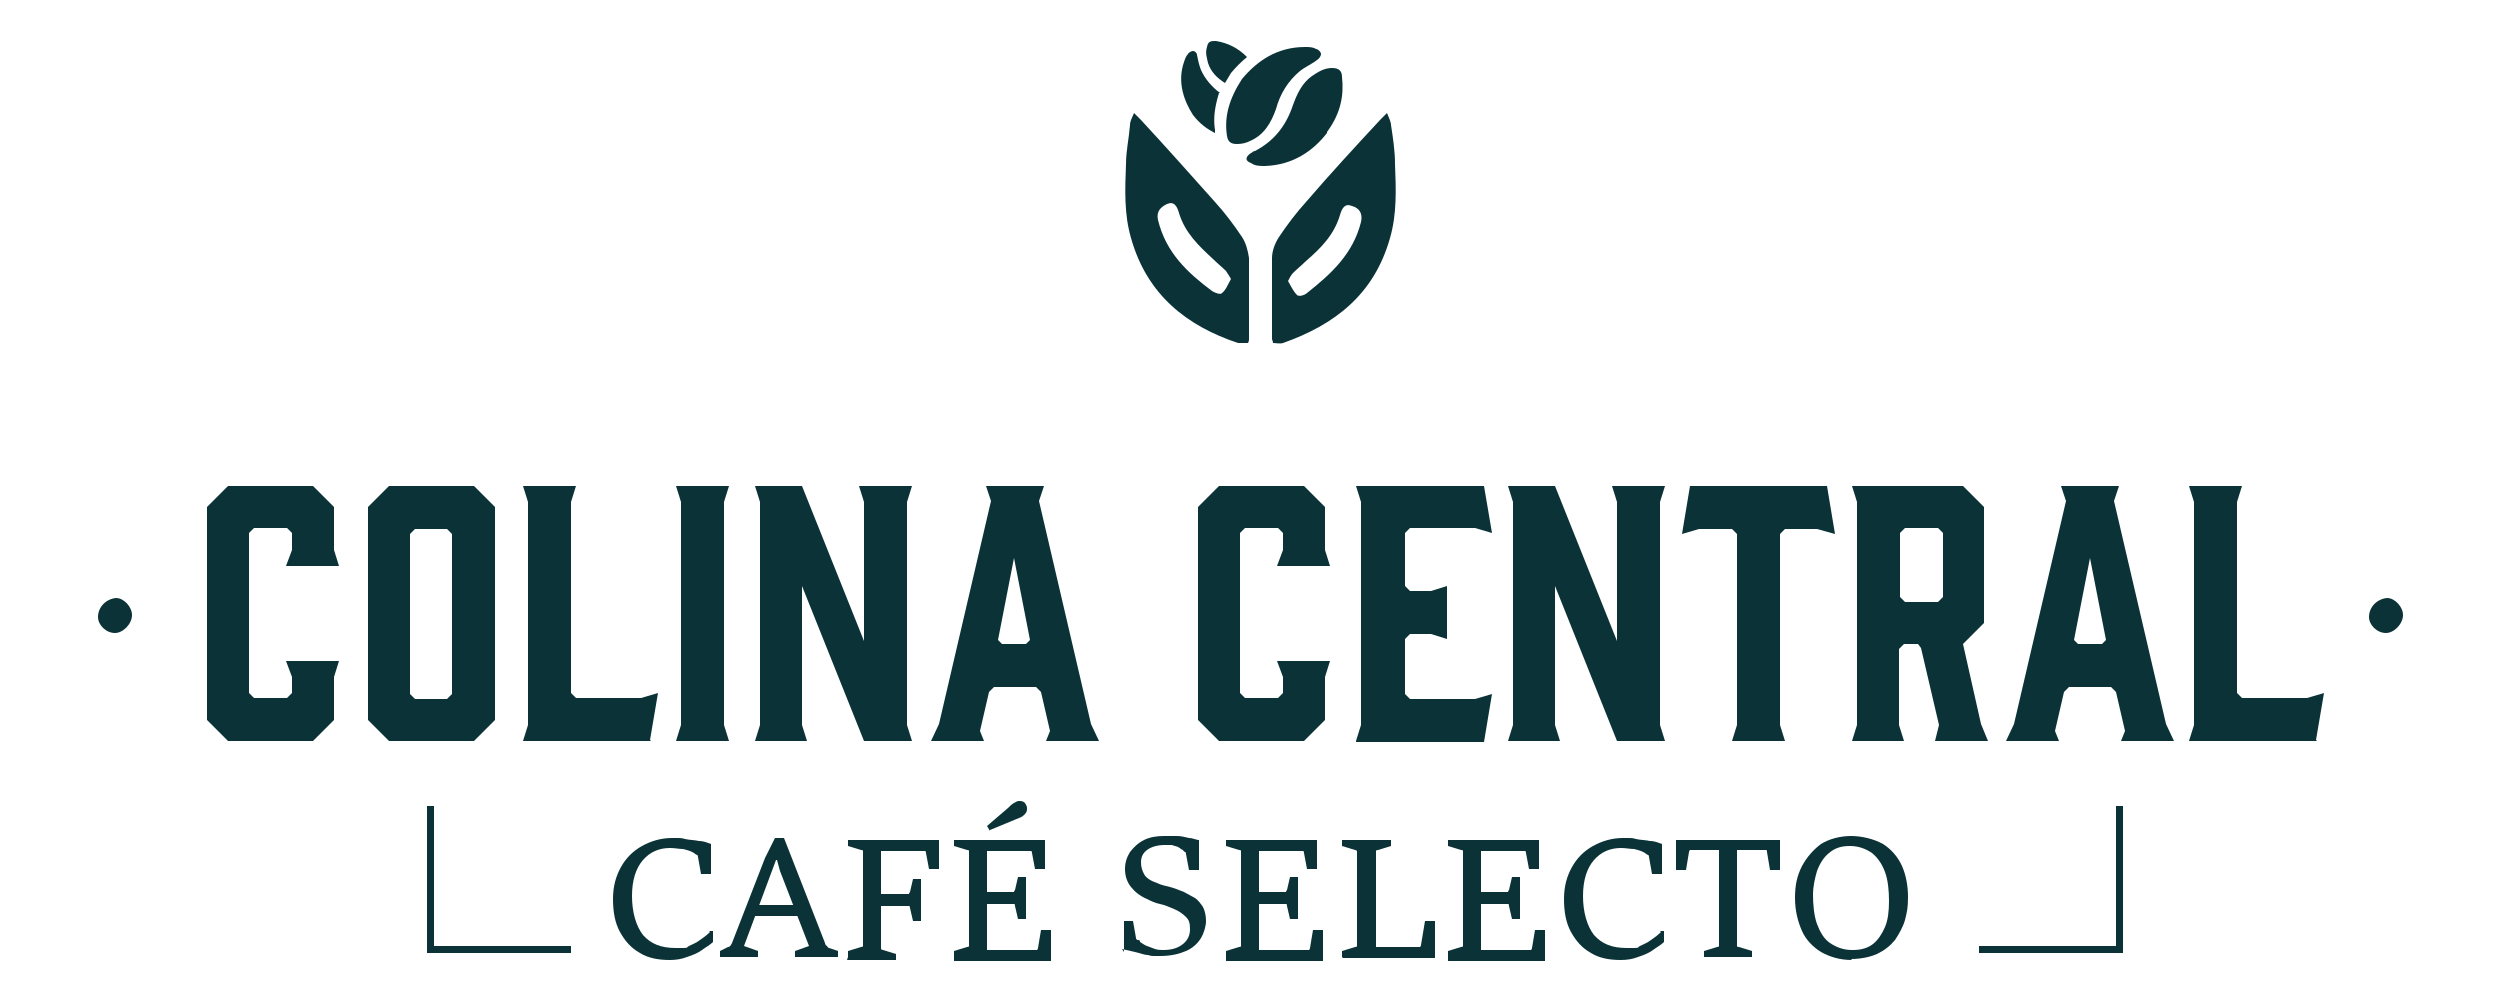 <svg viewBox="0 0 250 100" version="1.1" xmlns="http://www.w3.org/2000/svg" data-name="Capa 1" id="Capa_1">
  <defs>
    <style>
      .cls-1 {
        fill: #0b3337;
        stroke-width: 0px;
      }
    </style>
  </defs>
  <g>
    <g>
      <path d="M20.7,72v-21.3l2.1-2.1h8.5l2.1,2.1v4.3l.5,1.6h-5.3l.6-1.6v-1.7l-.5-.5h-3.3l-.5.5v16l.5.5h3.3l.5-.5v-1.6l-.6-1.6h5.3l-.5,1.6v4.3l-2.1,2.1h-8.5l-2.1-2.1Z" class="cls-1"></path>
      <path d="M49.5,50.7v21.3l-2.1,2.1h-8.5l-2.1-2.1v-21.3l2.1-2.1h8.5l2.1,2.1ZM44.7,52.9h-3.2l-.5.5v16l.5.5h3.2l.5-.5v-16l-.5-.5Z" class="cls-1"></path>
      <path d="M65.1,74.1h-12.8l.5-1.6v-22.3l-.5-1.6h5.3l-.5,1.6v19.1l.5.5h6.5l1.7-.5-.8,4.7Z" class="cls-1"></path>
      <path d="M72.9,74.1h-5.3l.5-1.6v-22.3l-.5-1.6h5.3l-.5,1.6v22.3l.5,1.6Z" class="cls-1"></path>
      <path d="M80.8,74.1h-5.3l.5-1.6v-22.3l-.5-1.6h4.7l6.2,15.5v-13.9l-.5-1.6h5.3l-.5,1.6v22.3l.5,1.6h-4.8l-6.2-15.5v13.9l.5,1.6Z" class="cls-1"></path>
      <path d="M109.9,74.1h-5.3l.4-1-.9-3.9-.5-.5h-4.2l-.5.5-.9,3.9.4,1h-5.3l.8-1.7,5.2-22.3-.5-1.5h5.8l-.5,1.5,5.2,22.3.8,1.7ZM100.1,64.4h2.5l.4-.4-1.6-8.2-1.6,8.2.4.4Z" class="cls-1"></path>
      <path d="M119.8,72v-21.3l2.1-2.1h8.5l2.1,2.1v4.3l.5,1.6h-5.3l.6-1.6v-1.7l-.5-.5h-3.3l-.5.5v16l.5.5h3.3l.5-.5v-1.6l-.6-1.6h5.3l-.5,1.6v4.3l-2.1,2.1h-8.5l-2.1-2.1Z" class="cls-1"></path>
      <path d="M135.6,74.1l.5-1.6v-22.3l-.5-1.6h12.8l.8,4.7-1.7-.5h-6.5l-.5.5v5.3l.5.5h2.1l1.6-.5v5.3l-1.6-.5h-2.1l-.5.5v5.5l.5.5h6.5l1.7-.5-.8,4.8h-12.8Z" class="cls-1"></path>
      <path d="M156.1,74.1h-5.3l.5-1.6v-22.3l-.5-1.6h4.7l6.2,15.5v-13.9l-.5-1.6h5.3l-.5,1.6v22.3l.5,1.6h-4.8l-6.2-15.5v13.9l.5,1.6Z" class="cls-1"></path>
      <path d="M183.5,53.4l-1.8-.5h-3.2l-.5.5v19.1l.5,1.6h-5.3l.5-1.6v-19.1l-.5-.5h-3.3l-1.7.5.8-4.8h13.7l.8,4.8Z" class="cls-1"></path>
      <path d="M185.2,74.1l.5-1.6v-22.3l-.5-1.6h11.1l2.1,2.1v11.6l-2.1,2.1,1.8,8,.7,1.7h-5.3l.4-1.6-1.8-7.7-.3-.4h-1.4l-.5.5v7.6l.5,1.6h-5.3ZM193.8,60.2l.5-.5v-6.4l-.5-.5h-3.3l-.5.5v6.4l.5.5h3.3Z" class="cls-1"></path>
      <path d="M217.4,74.1h-5.3l.4-1-.9-3.9-.5-.5h-4.2l-.5.5-.9,3.9.4,1h-5.3l.8-1.7,5.2-22.3-.5-1.5h5.8l-.5,1.5,5.2,22.3.8,1.7ZM207.7,64.4h2.5l.4-.4-1.6-8.2-1.6,8.2.4.4Z" class="cls-1"></path>
      <path d="M231.7,74.1h-12.8l.5-1.6v-22.3l-.5-1.6h5.3l-.5,1.6v19.1l.5.5h6.5l1.7-.5-.8,4.7Z" class="cls-1"></path>
    </g>
    <g>
      <path d="M70.9,93.1h.4v1.1c-.3.3-.7.5-1.1.8-.4.3-.9.5-1.5.7-.5.2-1.1.3-1.7.3-1.2,0-2.2-.2-3-.7-.9-.5-1.5-1.2-2-2.1-.5-.9-.7-2-.7-3.3s.3-2.3.8-3.2c.5-.9,1.2-1.6,2.1-2.1.9-.5,1.9-.8,3-.8s.9,0,1.3.1,1,.1,1.4.2c.5,0,.9.2,1.2.3v3h-1l-.3-1.7c0,0,0-.2-.1-.2,0,0-.2-.1-.3-.2-.3-.2-.7-.3-1.1-.4-.4,0-.8-.1-1.3-.1-1.1,0-2,.4-2.7,1.2-.7.8-1.1,2-1.1,3.6s.4,3,1.1,3.9c.8.9,1.8,1.3,3.3,1.3s.9,0,1.3-.2.7-.3,1.1-.6c.3-.2.7-.5,1-.8Z" class="cls-1"></path>
      <path d="M72,95.7v-.6l.8-.4c.2,0,.3-.2.4-.4l3.3-8.5,1-2h.9l4.1,10.5c0,0,0,.2.2.3,0,0,.1.2.2.2l.9.3v.6h-4.3v-.6l1.4-.5-2.9-7.5-.3-1.1h-.1l-3.2,8.6,1.4.5v.6h-3.7ZM75.3,91.6l.4-1.1h3.8l.4,1.1h-4.6Z" class="cls-1"></path>
      <path d="M84.8,95.7v-.6l1.3-.4c0,0,.2,0,.2-.1,0,0,0-.2,0-.3v-8.9c0-.1,0-.2,0-.3s-.1-.1-.2-.1l-1.3-.4v-.6h9.1v2.9h-1l-.3-1.6c0,0,0-.2-.1-.2,0,0-.1,0-.2,0h-4.2v4.3h2.6c.1,0,.2,0,.2,0,0,0,0-.1.1-.2l.3-1.3h.8v4.2h-.8l-.3-1.3c0,0,0-.2-.1-.2,0,0-.1,0-.2,0h-2.6v4c0,.1,0,.2,0,.3,0,0,.1.1.2.1l1.3.4v.6h-4.9Z" class="cls-1"></path>
      <path d="M95.4,95.7v-.6l1.3-.4c0,0,.2,0,.2-.1,0,0,0-.2,0-.3v-8.9c0-.1,0-.2,0-.3s-.1-.1-.2-.1l-1.3-.4v-.6h9.1v2.9h-1l-.3-1.6c0,0,0-.2-.1-.2,0,0-.1,0-.2,0h-4.2v4.1h2.5c.1,0,.2,0,.2,0s0-.1.1-.2l.3-1.3h.8v4.2h-.8l-.3-1.3c0-.1,0-.2-.1-.2,0,0-.1,0-.2,0h-2.5v4.6h4.8c0,0,.2,0,.2,0,0,0,.1-.1.1-.2l.3-1.8h1v3.1h-9.7ZM99,83.1l-.3-.5,2.1-1.8c.2-.2.4-.4.6-.5s.3-.2.5-.2.4,0,.6.2c.1.2.2.3.2.5s0,.4-.2.6-.3.3-.6.4l-2.9,1.2Z" class="cls-1"></path>
      <path d="M112.4,95.2v-3.1s.9,0,.9,0l.3,1.7c0,0,0,.2.2.2s.2.1.2.2c.2.1.4.3.7.4s.5.2.8.3.6.1.8.1c.9,0,1.5-.2,2-.6.5-.4.7-.9.7-1.5s-.1-.9-.4-1.2c-.3-.3-.7-.6-1.2-.8-.5-.2-.9-.4-1.4-.5-.5-.1-.9-.3-1.3-.5-.7-.3-1.2-.7-1.6-1.2s-.6-1.1-.6-1.8.2-1.2.5-1.7c.4-.5.8-.9,1.4-1.2.6-.3,1.3-.4,2-.4s.9,0,1.3,0c.4,0,.8.1,1.2.2.4,0,.7.2,1,.2v3h-1l-.3-1.6c0,0,0-.2-.1-.2,0,0-.2-.1-.2-.2-.1,0-.3-.2-.5-.3s-.4-.1-.6-.2c-.2,0-.5,0-.7,0-.8,0-1.4.2-1.8.5s-.6.7-.6,1.2.1.8.3,1.2c.2.4.7.7,1.3.9.4.2.9.3,1.3.4.4.1.9.3,1.4.5.4.2.7.4,1.1.6.3.2.6.6.8.9.2.4.3.9.3,1.4s-.2,1.2-.5,1.7c-.3.5-.8,1-1.5,1.3-.7.3-1.5.5-2.6.5s-.8,0-1.2-.1c-.4,0-.8-.2-1.3-.3-.4-.1-.9-.2-1.3-.3Z" class="cls-1"></path>
      <path d="M122.6,95.7v-.6l1.3-.4c0,0,.2,0,.2-.1,0,0,0-.2,0-.3v-8.9c0-.1,0-.2,0-.3s-.1-.1-.2-.1l-1.3-.4v-.6h9.1v2.9h-1l-.3-1.6c0,0,0-.2-.1-.2,0,0-.1,0-.2,0h-4.2v4.1h2.5c.1,0,.2,0,.2,0s0-.1.1-.2l.3-1.3h.8v4.2h-.8l-.3-1.3c0-.1,0-.2-.1-.2,0,0-.1,0-.2,0h-2.5v4.6h4.8c0,0,.2,0,.2,0,0,0,.1-.1.1-.2l.3-1.8h1v3.1h-9.7Z" class="cls-1"></path>
      <path d="M134.2,95.7v-.6l1.3-.4c0,0,.2,0,.2-.1,0,0,0-.2,0-.3v-8.9c0-.1,0-.2,0-.3,0,0-.1-.1-.2-.1l-1.3-.4v-.6h4.9v.6l-1.3.4c0,0-.2,0-.2.1,0,0,0,.1,0,.3v9.3h4.2c0,0,.2,0,.2,0s.1-.1.1-.2l.4-2.4h1v3.7h-9.2Z" class="cls-1"></path>
      <path d="M144.8,95.7v-.6l1.3-.4c0,0,.2,0,.2-.1,0,0,0-.2,0-.3v-8.9c0-.1,0-.2,0-.3s-.1-.1-.2-.1l-1.3-.4v-.6h9.1v2.9h-1l-.3-1.6c0,0,0-.2-.1-.2,0,0-.1,0-.2,0h-4.2v4.1h2.5c.1,0,.2,0,.2,0s0-.1.1-.2l.3-1.3h.8v4.2h-.8l-.3-1.3c0-.1,0-.2-.1-.2,0,0-.1,0-.2,0h-2.5v4.6h4.8c0,0,.2,0,.2,0,0,0,.1-.1.1-.2l.3-1.8h1v3.1h-9.7Z" class="cls-1"></path>
      <path d="M166,93.1h.4v1.1c-.3.3-.7.5-1.1.8-.4.3-.9.5-1.5.7-.5.2-1.1.3-1.7.3-1.2,0-2.2-.2-3-.7-.9-.5-1.5-1.2-2-2.1-.5-.9-.7-2-.7-3.3s.3-2.3.8-3.2c.5-.9,1.2-1.6,2.1-2.1.9-.5,1.9-.8,3-.8s.9,0,1.3.1,1,.1,1.4.2c.5,0,.9.2,1.2.3v3h-1l-.3-1.7c0,0,0-.2-.1-.2,0,0-.2-.1-.3-.2-.3-.2-.7-.3-1.1-.4-.4,0-.8-.1-1.3-.1-1.1,0-2,.4-2.7,1.2-.7.8-1.1,2-1.1,3.6s.4,3,1.1,3.9c.8.9,1.8,1.3,3.3,1.3s.9,0,1.3-.2.7-.3,1.1-.6c.3-.2.7-.5,1-.8Z" class="cls-1"></path>
      <path d="M170.4,95.7v-.6l1.3-.4c0,0,.2,0,.2-.1,0,0,0-.2,0-.3v-9.3h-2.7c0,0-.2,0-.2,0,0,0-.1.1-.1.2l-.3,1.8h-1v-3h10.4v3h-1l-.3-1.8c0-.1,0-.2-.1-.2,0,0-.1,0-.2,0h-2.7v9.3c0,.1,0,.2,0,.3s.1.1.2.1l1.3.4v.6h-5.1Z" class="cls-1"></path>
      <path d="M185.2,96c-1.2,0-2.2-.3-3.1-.8-.8-.5-1.5-1.2-1.9-2.1-.4-.9-.7-2-.7-3.3s.2-2.2.7-3.2c.5-.9,1.1-1.6,1.9-2.2.8-.5,1.9-.8,3-.8s2.3.3,3.2.8c.8.5,1.5,1.3,1.9,2.2.4.9.6,2,.6,3.1s-.1,1.5-.3,2.3c-.2.7-.6,1.4-1,2-.5.6-1,1-1.8,1.4-.7.3-1.6.5-2.6.5ZM185.3,95c.8,0,1.5-.2,2-.6s.9-1,1.2-1.7c.3-.7.4-1.6.4-2.6s-.1-2.1-.4-2.9c-.3-.8-.7-1.4-1.3-1.9-.6-.4-1.3-.7-2.2-.7s-1.5.2-2.1.7c-.5.4-.9,1-1.2,1.8-.2.7-.4,1.5-.4,2.4s.1,2.1.4,2.9.7,1.5,1.3,1.9,1.3.7,2.2.7Z" class="cls-1"></path>
    </g>
    <g>
      <path d="M124.8,34.3c-.3,0-.7,0-1,0-5.1-1.7-9.1-4.8-10.7-10.5-.7-2.4-.6-4.9-.5-7.4,0-1.3.3-2.6.4-3.9,0-.4.2-.7.4-1.2.3.3.5.5.7.7,2.5,2.7,4.9,5.4,7.4,8.2,1,1.1,1.9,2.3,2.7,3.5.4.6.6,1.4.7,2.1,0,2.7,0,5.4,0,8.1,0,.1,0,.2-.1.4M123.2,28.1c-.2-.4-.4-.7-.6-1-.4-.4-.9-.8-1.3-1.2-1.4-1.3-2.8-2.6-3.4-4.6-.2-.7-.5-1.2-1.2-.9-.6.3-1.1.7-.9,1.6.8,3.3,3,5.3,5.4,7.1.3.2.9.4,1,.2.4-.3.6-.9.9-1.4" class="cls-1"></path>
      <path d="M127.3,34.3c0-.2-.1-.3-.1-.4,0-2.7,0-5.4,0-8.1,0-.7.3-1.5.7-2.1.8-1.2,1.7-2.4,2.7-3.5,2.4-2.8,4.9-5.5,7.4-8.2.2-.2.4-.4.7-.7.2.5.4.9.4,1.2.2,1.3.4,2.6.4,3.9.1,2.5.2,5-.5,7.4-1.6,5.7-5.6,8.7-10.7,10.5-.3.1-.7,0-1,0M128.8,28.1c.3.5.5,1,.9,1.4.2.2.8,0,1-.2,2.4-1.9,4.6-3.9,5.4-7.1.2-.9-.2-1.4-.9-1.6-.7-.3-1,.2-1.2.9-.6,2-1.9,3.3-3.4,4.6-.4.4-.9.8-1.3,1.2-.2.2-.4.6-.6,1" class="cls-1"></path>
    </g>
    <path d="M238.7,59.8c.8,0,1.6.9,1.6,1.7,0,.9-.9,1.8-1.7,1.8-.9,0-1.7-.8-1.7-1.6,0-1,.8-1.8,1.8-1.9" class="cls-1"></path>
    <path d="M11.6,59.8c.8,0,1.6.9,1.6,1.7,0,.9-.9,1.8-1.7,1.8-.9,0-1.7-.8-1.7-1.6,0-1,.8-1.8,1.8-1.9" class="cls-1"></path>
    <polygon points="212.3 95.3 197.9 95.3 197.9 94.6 211.6 94.6 211.6 80.6 212.3 80.6 212.3 95.3" class="cls-1"></polygon>
    <polygon points="42.7 95.3 57.1 95.3 57.1 94.6 43.4 94.6 43.4 80.6 42.7 80.6 42.7 95.3" class="cls-1"></polygon>
    <g>
      <g>
        <path d="M132.7,13.3c-1.4,1.8-3.4,3.2-6.2,3.3-.5,0-1,0-1.4-.3-.6-.2-.6-.6,0-1,.1,0,.2-.2.4-.2,1.9-1,3.1-2.5,3.8-4.6.4-1.1.9-2.2,1.9-2.9.6-.4,1.2-.8,2-.8.7,0,1,.3,1,.9.2,1.8-.1,3.6-1.5,5.5Z" class="cls-1"></path>
        <path d="M124.2,7.9c1.5-1.8,3.5-3.2,6.3-3.2.4,0,.8,0,1.1.2.2,0,.5.3.5.5,0,.2-.2.5-.4.6-.5.4-1.2.7-1.7,1.1-1.2,1-2,2.3-2.4,3.8-.5,1.4-1.2,2.6-2.6,3.2-.4.2-.8.3-1.3.3-.6,0-.9-.2-1-.8-.3-1.9.2-3.7,1.5-5.7Z" class="cls-1"></path>
      </g>
      <g>
        <path d="M124.7,5.7c-.9-.9-1.9-1.4-3.1-1.6-.5,0-.8,0-.9.6-.2.6,0,1.1.1,1.6.3.9.9,1.5,1.7,2,.2-.3.4-.7.6-1,.5-.6,1-1.1,1.6-1.6Z" class="cls-1"></path>
        <path d="M122,9.3c-.8-.6-1.5-1.4-1.9-2.3-.2-.5-.3-1-.4-1.5,0-.2-.2-.4-.4-.4-.1,0-.4.1-.5.3-.2.2-.3.5-.4.8-.7,2,0,3.9.9,5.3.7.9,1.4,1.4,2.2,1.8,0,0,0-.2,0-.3-.2-1.2,0-2.4.4-3.7Z" class="cls-1"></path>
      </g>
    </g>
  </g>
  <rect height="308.7" width="435.1" y="-631.3" x="-1206" class="cls-1"></rect>
  <g>
    <g>
      <path d="M110.7-38c-.6,0-1.3,0-1.8-.2-9.2-3.2-16.5-8.6-19.5-19-1.2-4.4-1.2-8.9-1-13.4.1-2.4.5-4.7.8-7.1,0-.7.4-1.3.8-2.2.6.6,1,.9,1.3,1.3,4.5,4.9,9,9.8,13.4,14.8,1.8,2,3.4,4.2,4.9,6.4.7,1,1.2,2.5,1.2,3.7.1,4.9,0,9.8,0,14.7,0,.2,0,.4-.2.8M107.9-49.4c-.4-.7-.7-1.4-1.1-1.8-.7-.8-1.6-1.5-2.4-2.2-2.6-2.3-5.1-4.7-6.1-8.3-.3-1.2-.9-2.1-2.2-1.6-1.2.5-2,1.3-1.6,3,1.4,5.9,5.4,9.6,9.8,13,.5.4,1.5.7,1.9.4.7-.6,1.1-1.6,1.7-2.5" class="cls-1"></path>
      <path d="M115.3-38c0-.4-.2-.6-.2-.8,0-4.9,0-9.8,0-14.7,0-1.3.5-2.7,1.2-3.7,1.5-2.3,3.1-4.4,4.9-6.4,4.4-5,8.9-9.9,13.4-14.8.4-.4.7-.8,1.3-1.3.3,1,.7,1.6.8,2.2.3,2.4.7,4.7.8,7.1.2,4.5.3,9-1,13.4-2.9,10.4-10.2,15.8-19.5,19-.5.2-1.2.1-1.8.2M118.1-49.4c.6.9,1,1.9,1.7,2.5.3.3,1.4,0,1.9-.4,4.4-3.4,8.4-7.1,9.8-13,.4-1.7-.4-2.5-1.6-3-1.3-.6-1.9.4-2.2,1.6-1,3.6-3.5,6-6.1,8.3-.8.7-1.6,1.4-2.4,2.2-.4.4-.6,1-1.1,1.8" class="cls-1"></path>
    </g>
    <g>
      <g>
        <path d="M125-76.2c-2.5,3.2-6.1,5.9-11.2,5.9-.9,0-1.8-.2-2.6-.5-1-.4-1.1-1-.1-1.7.2-.2.4-.3.7-.4,3.5-1.7,5.7-4.6,6.9-8.3.7-2.1,1.7-4,3.5-5.3,1.1-.8,2.2-1.4,3.6-1.4,1.2,0,1.7.5,1.9,1.7.4,3.3-.2,6.5-2.7,10Z" class="cls-1"></path>
        <path d="M109.6-86c2.6-3.3,6.4-5.9,11.4-5.8.7,0,1.4.1,2,.3.4.1.9.5.9.9,0,.3-.4.8-.8,1.1-1,.7-2.1,1.2-3,2-2.2,1.8-3.6,4.2-4.4,6.9-.8,2.5-2.2,4.7-4.7,5.8-.7.3-1.5.5-2.3.6-1.1,0-1.6-.4-1.8-1.5-.6-3.5.3-6.7,2.7-10.3Z" class="cls-1"></path>
      </g>
      <g>
        <path d="M110.5-90c-1.7-1.7-3.5-2.6-5.6-2.9-1-.2-1.4.1-1.7,1-.3,1,0,2,.2,3,.6,1.6,1.7,2.7,3,3.7.3-.6.6-1.2,1.1-1.9.8-1,1.8-2,2.9-2.8Z" class="cls-1"></path>
        <path d="M105.7-83.5c-1.5-1.1-2.7-2.5-3.4-4.3-.3-.9-.5-1.8-.8-2.7-.1-.3-.4-.7-.6-.8-.3,0-.7.2-.9.5-.3.4-.5.9-.7,1.4-1.2,3.7-.1,7,1.7,9.7,1.3,1.6,2.6,2.6,4,3.3,0-.2-.1-.3-.1-.5-.4-2.3,0-4.4.8-6.6Z" class="cls-1"></path>
      </g>
    </g>
  </g>
</svg>